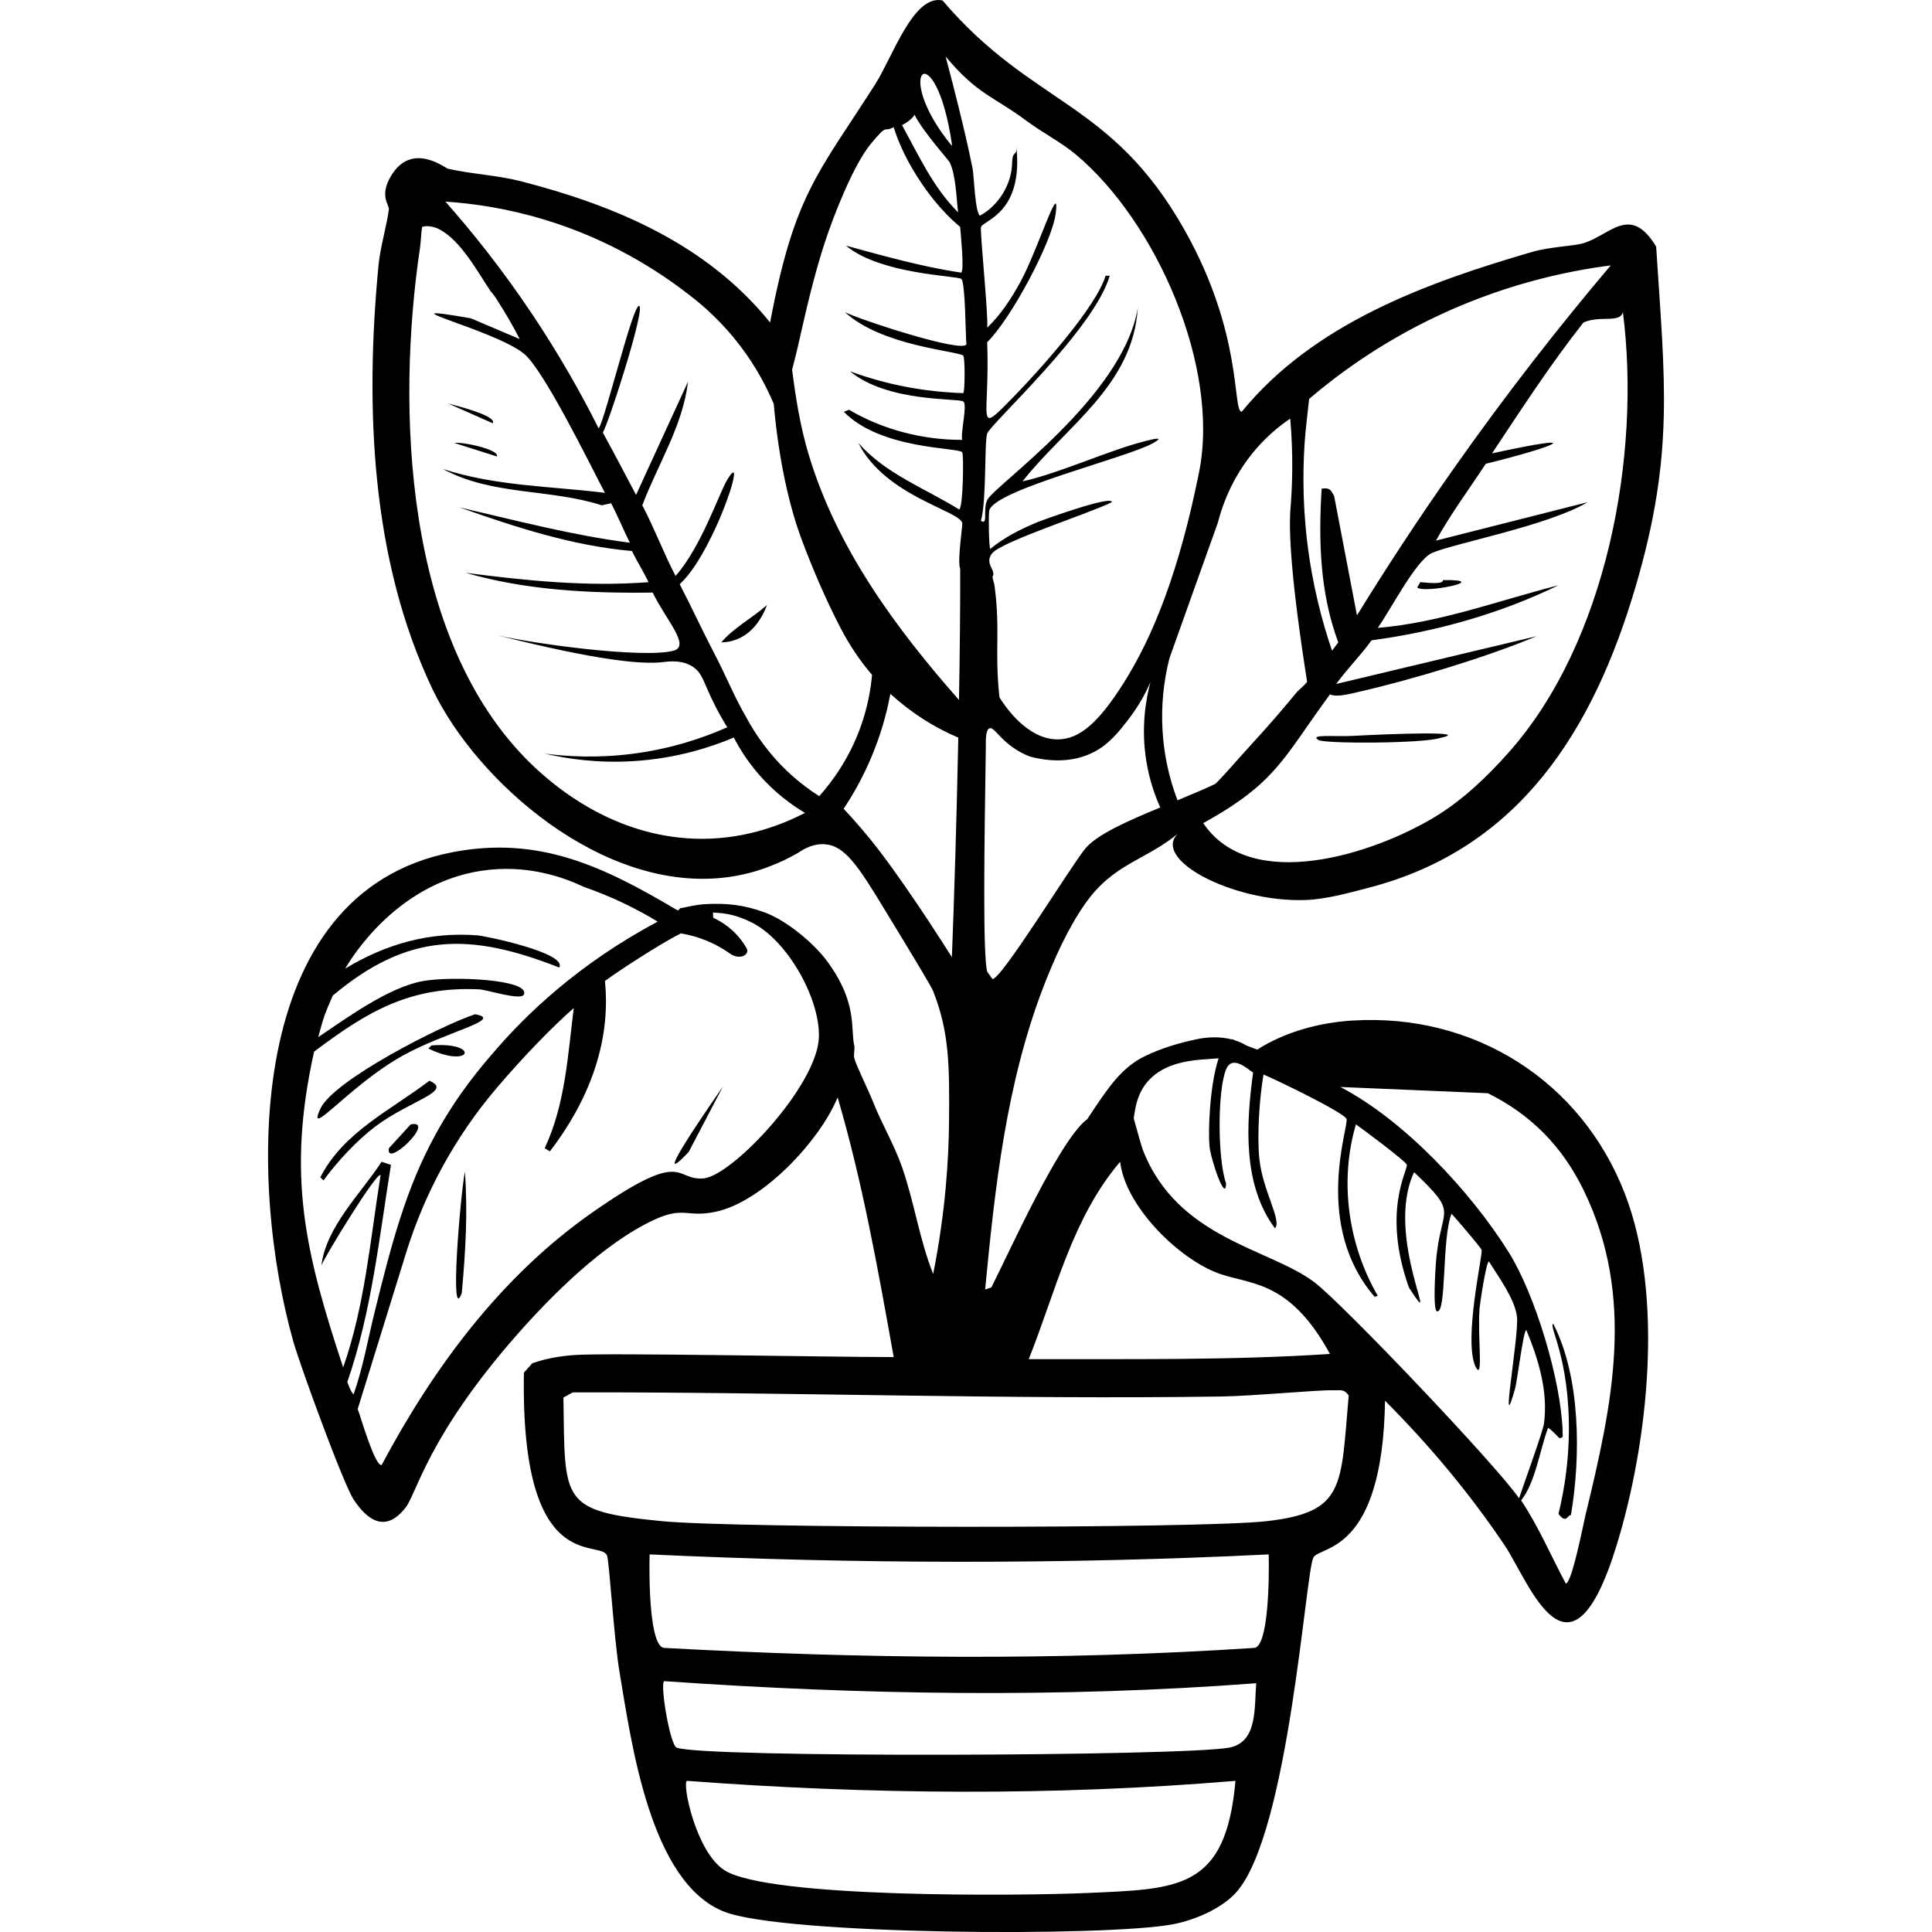 <?xml version="1.0" encoding="UTF-8"?><svg xmlns="http://www.w3.org/2000/svg" viewBox="0 0 1200 1200"><defs><style>.cls-1{fill:#000;}.cls-1,.cls-2{stroke-width:0px;}.cls-3{isolation:isolate;}.cls-2{fill:none;}.cls-4{mix-blend-mode:exclusion;}</style></defs><g class="cls-3"><g id="Layer_2"><g id="Layer_1-2"><g class="cls-4"><path class="cls-1" d="M840.27,633.85c-20.54,1.26-41.87,6.93-59.36,18.06-2.59-.9-4.8-1.74-6.7-2.52-2.31-1.39-4.75-2.47-7.29-3.27-.78-.38-1.28-.62-1.5-.67-.12.03-.23.1-.34.14-7.18-1.84-14.96-1.58-22.21-.03-10.83,2.31-21.93,5.63-31.89,10.52-10.44,5.12-17.47,12.88-24.18,22.19-4,5.54-7.83,11.19-11.54,16.93-.26.19-.55.38-.8.58-17.11,14.06-47.11,80.93-58.71,103.87q-1.94.65-3.87,1.29c6.07-63.22,13.12-127.92,36.13-187.75,6.72-17.47,15.08-36.22,25.81-51.61,18.2-26.13,38.9-27.23,59.36-45.16-21.04,16.03,32.11,44.4,78.07,42.58,12.74-.5,26.99-4.52,39.36-7.74,93.64-24.43,139.22-98.54,165.16-186.46,24.42-82.74,18.23-127.97,12.9-211.62-16.27-27.01-28.88-6.62-45.81-1.94-5.79,1.6-20.56,2.13-30.97,5.16-66.12,19.25-135.73,44.45-180.65,99.36-5.94-.43,1.15-47.94-35.48-112.91C690.15,62.01,641.4,65.97,585.42.29c-18.13-4-30.95,35.08-41.94,52.26-35.72,55.86-50.09,68.2-65.16,147.75-39.23-48.59-95.83-72.55-154.84-87.74-14.56-3.75-30.48-4.39-45.16-7.74-2-.46-22.57-17.16-35.49,4.52-7.41,12.45-.94,18.02-1.29,20.65-1.4,10.59-5.38,23.62-6.45,34.84-8.36,87.43-4.92,182.56,33.55,263.23,27.26,57.15,105.81,127.01,183.23,116.78,18.65-2.47,33.56-9.24,43.82-15.1,3.76-2.64,9.68-5.86,16.61-5.36,12.6.91,20.75,13.54,37.71,41.46,18.97,31.23,28.45,46.84,29.68,49.98,10.01,25.57,10.05,46.35,9.78,80.23-.19,23.49-2.11,56.26-9.86,95.24-8.57-21.46-11.74-44.66-19.36-66.45-4.88-13.96-12.7-26.98-18.07-40.65-2.61-6.66-10.75-23.13-11.61-27.1-.48-2.21.49-5.55,0-7.74-2.36-10.61,2.17-26.52-16.78-52.26-8.46-11.5-25.38-25.4-38.71-30.32-12.8-4.72-23.84-5.99-37.42-5.16-5.57.34-10.1,1.61-15.48,2.58-.08.04.53.45-1.29,1.29-45.35-26.9-85.59-46.68-140-36.13-130.18,25.24-126.51,205.5-98.71,303.88,4.19,14.83,30.97,88.25,37.42,98.07,9.15,13.93,20.25,20.43,32.26,5.16,7.06-8.98,13.73-43.96,68.39-106.45,22.39-25.6,54.75-57.78,85.81-72.26,18.97-8.85,20.41-1.2,38.71-5.16,29.03-6.29,64.41-44,75.49-70.97,15.54,52.79,25.13,107.19,34.84,161.29-43.4-.05-176.98-2.73-198.07-1.29-8.71.59-18.15,2.15-26.45,5.16q-2.58,2.9-5.16,5.81c-2.31,127.2,47.23,103.06,51.61,113.55,1.4,3.35,4.32,51.95,7.74,72.26,7.46,44.32,18.98,131.03,65.16,149.04,37.03,14.43,237.33,15.63,278.72,7.74,13.15-2.51,30.25-9.66,39.36-20,32.44-36.83,42.81-198.21,47.74-207.75,3.82-7.39,43.01-1.7,44.52-97.42,27.58,27.69,52.33,57.25,74.2,89.68,15.31,22.7,40.38,95.46,69.68,0,19.59-63.84,29.51-154.93,5.16-218.07-27.15-70.41-93.87-112.37-169.04-107.74ZM215.73,858.37c15.1-43.56,19.78-89.6,27.1-134.84l-5.81-1.94c-13.09,20.07-34.51,40.4-37.42,64.52,1.54-4.82,35.05-59.52,36.78-56.13-6.41,40.01-9.72,80.83-23.23,119.36-23.8-71.99-35.09-119.37-18.07-196.13,33.22-25.05,59.61-40.7,102.58-38.71,4.68.22,26.06,7.17,27.74,3.23,4.05-9.48-44.71-11.58-62.58-8.39-21.48,3.84-47.13,22.74-65.16,34.84,3.3-12.32,3.92-14.14,9.03-25.81,46.97-39.33,84.93-39.31,140.65-17.42,5.3-8.98-45.69-19.6-50.97-20-29.72-2.25-56.66,5.37-81.94,20.65,3.47-6.01,33.42-55.96,90.12-61.43,26.18-2.53,47.17,5.48,58.22,10.76,7.38,2.55,15.45,5.75,23.97,9.78,8.11,3.84,15.37,7.84,21.77,11.74-49.61,26.4-81.6,57.85-99.88,78.82-9.76,11.2-24.31,28.14-38.28,53.69-18.04,33-27,66.69-37.86,110.83-4.14,16.83-7.08,33.92-12.9,50.32-.15-.41-1.38-.62-3.87-7.74ZM437.03,731.92c-18.61,1.56-10.87-19.4-68.39,20.65-57.2,39.82-99.11,96.44-131.62,157.42-4.32.51-12.9-29.72-14.84-34.84l30.02-96.89c11.65-37.61,30.77-72.51,56.3-102.49,16.55-19.44,34.23-37.68,47.88-49.66-3.72,29.4-5.26,59.77-18.05,87.06,1.92,1.18,1.29.79,3.21,1.97,23.39-30.4,38.18-66.89,34.19-105.81,7.52-5.64,33.82-22.87,47.13-29.6,11.04,1.83,21.45,6.06,30.92,12.8,2.09,1.49,5.27,2.18,7.74,1.3,1.95-.69,3.38-2.69,2.25-4.72-4.69-8.46-12.12-15.12-20.83-19.12,0-.99-.02-2.06-.11-3.24,2.27.58,10.53-.66,24.52,6.45,21.8,11.09,42.01,46.99,41.29,70.97-.91,30.11-53.98,86.26-71.61,87.74ZM695.75,721.6c3.01,26.71,34.16,58.15,58.71,68.39,20.39,8.51,45.36,2.89,71.61,50.97-62.33,4.08-124.69,3.06-187.1,3.23,16.65-41.66,26.99-87.79,56.78-122.58ZM673.81,527.4c-9.76,12.31-52.59,82.07-57.42,80.65l-3.23-4.52c-2.75-10.94-1.82-75.49-.84-140.12-.25-8.25.99-10.62,2.33-11.05,2.22-.71,4.83,3.87,10.52,8.81,5.12,4.44,10.32,7.08,14.31,8.68,7.26,1.97,25.09,5.66,41.22-3.42,8.84-4.98,14.52-12.31,20.06-19.45,6.9-8.91,11.2-17.32,13.82-23.36-2.84,10.59-5.97,28.04-2.6,48.97,1.9,11.79,5.37,21.56,8.68,28.94-20.5,8.5-39.81,16.99-46.84,25.87ZM1008.01,193.84c11.37,88.8-9.98,205.03-70.97,273.56-13.52,15.19-28.35,29.4-45.81,40-37.71,22.89-114.19,47.93-143.87,3.87,45.58-25.29,49.36-39.99,78.71-80,3.96,1.99,12.23-.26,16.78-1.29,33.05-7.46,80.36-21.72,111.62-34.84q-62.26,14.84-124.52,29.68c6.71-9.27,15.4-17.94,21.94-27.1,40.21-5.41,79.55-16.46,116.13-34.19-37.31,9.46-73.61,23.27-112.26,26.45,8.07-11.34,23.6-41.83,33.55-46.45,12.23-5.68,72.74-17.12,96.78-31.61q-47.1,11.94-94.2,23.87c9.32-16.78,20.47-31.79,30.97-47.74,44.21-10.85,64.53-19.67,3.87-6.45,18.33-27.61,36.23-55.21,56.78-81.29,10.63-4.66,22.51.7,24.52-6.45ZM810.91,267.99l2.2-20.22c17.95-15.3,42.45-33.15,73.87-48.68,44.29-21.88,84.96-30.56,113.5-34.25-32.09,37.87-65.1,80.05-97.92,126.71-21.79,30.99-41.64,61.32-59.72,90.68q-7.1-37.1-14.19-74.2c-2.27-3.97-2.71-5.19-7.74-4.52-2.02,32.22-1.1,64.89,10.32,95.49h0c-1.32,1.77-2.52,3.39-3.87,5.16-6.09-17.79-12.21-40.65-15.44-67.66-3.18-26.63-2.68-49.97-1.02-68.52ZM783.27,275.41c6.15-6.53,12.43-11.56,18.1-15.41.47,5.31,1.05,13.28,1.22,22.99.31,17.31-.83,30.09-1.04,32.79-1.15,14.51.31,43.98,10.32,107.74-2.51,3.12-5.32,5.08-6.45,6.45-8.06,9.78-15.96,19.03-24.52,28.39-14.99,16.39-19.1,21.66-25.94,28.48-7.28,3.44-15.37,6.85-23.59,10.25-10.74-28.06-12.45-59.13-5.01-88.22,3.79-10.63,11.68-32.76,15.48-43.39,3.4-9.52,11.13-31.15,14.54-40.68,3.07-11.88,10.05-31.54,26.88-49.4ZM637.68,75.13c9.32,6.94,21.57,13.34,30.32,20.65,50.4,42.09,89.82,132.35,76.78,197.42-12.26,61.16-28.33,101.75-46.94,131.15-15.43,24.37-27.3,34.87-40.85,34.9-19.13.04-32.91-20.82-36.2-26.09-1.63-14.72-1.41-26.4-1.33-34.52.1-10.31.13-20.61-1.69-34.47-.24-1.84-1-3.7-1.33-5.95.89-1.31.6-2.64,0-4.07l-.13-.3c-1.25-2.86-3.47-6.12.08-10.33,6.21-7.35,61.62-25.13,74.2-31.61.28-4.58-42.67,10.98-45.81,12.26-10.32,4.21-21.03,9.57-29.68,16.77-.93-.75-1.21-21.69-.65-23.87,3.39-13,85.73-32.68,101.94-41.94,7.41-4.23.05-2.42-4.52-1.29-22.96,5.67-52.77,19.81-76.78,25.16,27.31-34.58,68.54-59.52,71.61-107.74-9.18,55.47-89.53,110.52-93.55,119.36-2.82,6.2.8,15.84-3.87,12.9,3.58-12.92,2.03-48.37,3.87-54.2,1.88-5.95,66.3-64.3,76.13-98.07h-2.58c-5.71,19.44-41.34,59.01-56.78,74.84-24.92,25.56-14.89,15.26-16.77-33.55,14.72-14.34,40.36-62.32,42.58-80,2.82-22.45-11.3,23.14-21.94,42.58-5.47,10-12.22,20.48-20.64,28.39.88-7.21-4.68-60.37-3.8-62.58,1.62-4.1,26.59-8.72,21.87-50.32.79,6.96-2.39,2.21-2.55,10.32-.28,13.94-8.69,26.83-19.94,32.98-3.02-.98-3.87-25.51-4.61-29.11-1.46-7.08-2.62-12.65-3.87-18.07-2.52-10.87-6.67-28.16-12.9-51.61,19.99,23.84,29.45,24.46,50.32,40ZM591.23,89.32c.06.42-.05.87,0,1.29-38.37-46.61-10.39-70.98,0-1.29ZM568,71.26c5.64,11.06,21.15,28.01,21.94,29.68,3.79,8.05,4.07,21.95,5.16,30.97-15.51-15.53-24.44-35.26-34.84-54.2,2.3-1.07,6.66-4.01,7.74-6.45ZM495.74,214.49c4.84-21.5,9.87-43.58,16.77-64.52,5.48-16.63,17.68-47.72,28.39-60.65,11.01-13.29,7.29-6.65,14.19-10.32,2.68,8.81,6.99,17.93,11.61,25.81,7.87,13.4,17.72,26.18,29.68,36.13.32,4.29,2.66,27.05.65,28.39-24.28-3.57-48.01-10.34-71.61-16.77,21.39,17.86,68.42,18.62,71.61,20.65,2.63,1.67,2.63,35.06,3.23,40.65-2.29,5.64-66.58-15.39-75.49-20,23.08,21.31,70.88,24.18,73.55,27.1,1.12,1.23,1.03,22.49,0,23.23-24.15-.79-47.61-5.2-70.32-13.55,23.32,19.41,67.32,16.57,70.32,18.71,2.75,1.96-1.9,19.89-.65,23.87-24.3.07-49.11-6.21-70.32-18.71q-1.61.65-3.23,1.29c23.36,23.77,71.28,21.94,73.55,25.16,1.02,1.45.54,34.93-1.94,35.48-21.42-13.27-45.48-21.95-62.58-41.29,16.55,32.91,62.54,41.89,64.52,49.68.35,1.38-3.21,23.75-1.29,28.39,0,.01.01.02.02.03.05,23.83-.24,52.04-.75,81.53-39.68-45.05-75.93-94.41-93.36-152.41-5.2-17.29-8.04-34.94-10.3-52.78,1.43-5.46,2.8-10.86,3.75-15.07ZM436.06,520.99c-50.75.06-86.68-29.3-98.39-39.4-84.13-72.58-91.64-216.54-78.07-318.72.4-3,.85-6.04,1.29-9.03.59-4.02.66-9.31,1.29-12.9,3.09-1.12,7.75-.02,10.32,1.29,13.68,6.95,23.95,26.33,32.26,38.71.18.27,1.18.94,3.87,5.16,5.15,8.08,9.83,15.96,14.19,24.52q-15.16-6.45-30.32-12.9c-59.59-10.39,14.57,7.01,32.9,21.94,12.41,10.1,41.01,68.77,50.32,86.45-33.75-4.16-68.14-4.18-100.65-14.84,30.4,16.63,66.33,12.16,98.71,22.58q2.9-.65,5.81-1.29c4.16,8.07,7.6,16.4,11.61,24.52-35.37-4.5-70.83-13.86-105.81-21.94,34.6,12.24,70.54,23.95,107.1,27.1,3.17,6.47,7.11,12.63,10.32,19.36-37.96,2.95-76-.94-113.55-5.81,37.65,10.87,77.15,12.8,116.13,12.26,8.26,17.09,23.86,33.24,12.9,36.13-18.57,4.9-86.34-4.17-109.68-9.68,63.77,16.13,90.57,18.21,103,16.77,3.31-.38,12.74-1.85,19.73,3.59,4.71,3.66,5.62,8.36,10.6,18.92,3.68,7.82,7.28,13.93,9.78,17.94-13.89,6.17-33.87,13.26-58.73,16.46-21.88,2.82-40.71,1.74-54.71-.12,13.48,3.17,32.57,6.11,55.36,4.68,26.91-1.69,48.28-8.79,62.16-14.65,3.37,6.54,8.23,14.43,15.17,22.5,10.23,11.9,21.04,19.57,29.03,24.3-13,6.73-35.5,16.09-63.97,16.12ZM508.83,494.51c-5.45-3.47-11.37-7.8-17.37-13.21-13.78-12.43-22.53-25.68-27.98-35.84-7.34-12.54-12.64-25.88-19.36-38.71-7.57-14.46-14.44-29.4-21.94-43.87,6.93-6.56,12.34-15.6,16.77-23.87,13.36-24.91,22.72-57.27,12.9-41.29-5.15,8.38-16.28,42.09-32.26,60-7.44-14.32-13.16-29.64-20.65-43.87,9.62-25.44,25.17-49.3,28.39-76.78q-16.13,35.16-32.26,70.32c-6.82-12.87-13.64-25.97-20.65-38.71,3.65-5.89,26.62-77.26,22.58-78.71-3.79-1.36-21.15,70.66-25.16,76.13-10.94-21.83-24.49-45.85-41.29-70.97-18.19-27.2-36.67-50.43-53.9-69.91,17.13,1.14,37.98,4.11,60.91,11.01,41.35,12.43,71.82,32.3,91.08,47.37,8.97,6.87,20.42,17.09,31.31,31.47,10.01,13.22,16.47,25.88,20.63,35.79,3.14,35.66,9.94,64.42,17.3,84.11,7,18.76,15.09,37.56,24.33,55.33,5.38,10.34,11.87,20.05,19.43,28.86-.78,8.76-2.65,19.81-6.98,31.98-7.22,20.28-18.06,34.68-25.84,43.37ZM555.8,541.48c-6.69-9.37-12.92-17.68-21.04-27.15-4.33-5.05-8.08-9.14-10.76-11.99,6.88-10.34,14.56-24.01,20.72-40.96,4.04-11.11,6.63-21.43,8.31-30.44.13.12.25.25.39.37,12.35,11.21,26.45,20.36,41.8,26.84-1,48.73-2.5,98.65-3.99,136.35-6.36-10.06-20.2-31.68-35.43-53.02ZM674.46,1175.8c-39.63,1.73-197.09,3.41-224.52-14.19-17.83-11.44-26.43-54.33-23.23-55.49,113.27,8.5,227.49,9.49,340.66,0-6.01,67.73-35.15,67.16-92.91,69.68ZM763.49,1085.48c-27.97,5.34-327.33,6.46-343.24,0-4.09-1.66-10.43-39.38-7.74-41.29,122.31,8.52,245.42,10.58,367.75,1.29-1.28,15.04,1.07,36.6-16.78,40ZM778.97,1023.54c-121.96,8.07-244.45,6.64-366.46,0-9.22-.77-9.41-44.27-9.03-58.07,127.91,5.91,256.63,6.3,384.53,0,.36,14.69-.1,57.49-9.03,58.07ZM786.72,944.83c-42.33,4.78-329.32,4.52-375.49,0-63.79-6.25-60.21-12.08-61.29-76.78q2.9-1.61,5.81-3.23c134.11-.26,268.51,4.54,402.59,2.58,20.29-.3,60.77-4.21,69.68-3.87,4.46.17,6.66-1.04,9.68,3.23-5.01,56.34-1.88,72.53-50.97,78.07ZM816.4,796.44c-27.54-20.98-84.9-26.85-106.45-81.94-.8-2.04-3.53-11.59-5.78-19.89.35-2.46.74-4.91,1.26-7.33,2.04-9.45,6.83-16.93,15.14-22.01,8.8-5.38,19.23-6.79,29.34-7.43,2.26-.14,4.62-.36,7-.5-5.63,16.72-6.55,45.82-5.67,54.58.85,8.5,10.05,35.4,10.32,23.23-5.33-15.16-5.44-57.86,0-70.97,4.1-9.89,14.76,1.23,16.77,1.94-4.33,31.95-6.61,69.79,13.55,96.78,4.57-4.5-7.65-23.3-9.68-43.23-1.48-14.53.05-37.45,2.58-52.26,6.33,2.51,50.92,23.95,51.61,27.74,1.05,5.71-20.78,66.04,17.42,110.33q.97-.32,1.94-.65c-18.42-31.78-23.97-71.28-13.55-106.45,4.01,2.78,31.4,23.15,31.61,25.16.42,3.88-15.43,29.13,1.29,76.13,21.7,33.66-15.72-31.38,3.23-71.61,28.78,27.53,16.35,20.2,13.55,56.13-.24,3.08-2.08,29.67.65,30.32,6.09,1.46,2.9-45.05,9.03-60.65,2.81,3,18.44,21.14,18.71,22.58.67,3.58-11.31,55.42-3.87,72.26,5.26,10.33,1.19-18.29,2.58-36.13.2-2.62,4.11-29.07,5.81-29.03,5.84,9.28,16.11,23.35,17.42,34.19,1.42,11.77-11.13,80.11-1.29,45.16,1.75-6.22,5.22-36.76,7.1-36.78,7.58,18.29,13.62,38.11,10.97,58.07-.66,4.93-12.41,37.18-15.48,46.45-13.9-20.37-109.34-120.67-127.1-134.2ZM984.79,940.96c-1.1,4.53-8.58,43.02-12.26,42.58-9.12-17-16.99-35.57-27.74-51.61h0c8.84-10.96,11.63-31.35,16.77-45.16,4.12,3.01,6.62,6.46,7.1,6.45,3.42-.06,1.37-3.28,1.94-3.87-.95-31.86-17.01-85.2-33.55-111.62-23.72-37.89-65.03-82.01-104.52-102.58q45.81,1.94,91.62,3.87c26.77,13.27,46.15,32.99,59.36,60,32.64,66.76,17.86,133.55,1.29,201.94Z"/><path class="cls-1" d="M974.46,889.34c-.16,17.19-2.39,34.27-6.45,50.97,4.89,6.36,5.41.87,7.74.65,6.19-36.64,5.96-85.66-10.97-118.71-3.25,1.06,10.1,20.62,9.68,67.1Z"/><path class="cls-1" d="M278.32,250.62q13.87,6.13,27.74,12.26c2.83-4.86-24.97-11.47-27.74-12.26Z"/><path class="cls-1" d="M282.19,275.13q13.23,4.19,26.45,8.39c1.81-4.25-21.66-9.32-26.45-8.39Z"/><path class="cls-1" d="M840.27,457.07c-11.2.61-27.48-1.23-21.29,2.58,3.88,2.39,64.93,2.2,75.49-1.29,20.97-4.49-31.46-2.53-54.19-1.29Z"/><path class="cls-1" d="M896.4,360.3c-.79,0,2.51,3.07-14.19,1.29q-.97,1.61-1.94,3.23c3.04,4.23,47.79-4.88,16.13-4.52Z"/><path class="cls-1" d="M286.81,803.17c2.31-25.13,3.82-50.22,1.94-75.49-3.04,16.76-9.53,95.93-1.94,75.49Z"/><path class="cls-1" d="M427.73,715.55l21.29-40.65c-14,20.1-45.03,65.66-21.29,40.65Z"/><path class="cls-1" d="M295.09,629.98c-20.55,6.69-88.01,40.91-96.13,58.71-9.07,19.88,18.12-14.55,50.97-32.9,26.91-15.04,63.75-22.53,45.16-25.81Z"/><path class="cls-1" d="M266.7,671.27c-23.97,18.27-53.45,31.91-67.74,60q.97.97,1.94,1.94c8.57-11.75,20.7-24.82,32.26-33.55,21.57-16.28,48.73-21.83,33.55-28.39Z"/><path class="cls-1" d="M255.09,698.37q-6.77,7.42-13.55,14.84c-2.35,13.15,29.99-18.03,13.55-14.84Z"/><path class="cls-1" d="M267.99,649.34q-.97.97-1.94,1.94c27.22,13.03,32.2-4.35,1.94-1.94Z"/><path class="cls-1" d="M448,399.01c13.91-.3,23.45-9.91,28.39-23.23-9.01,7.97-21.05,14.38-28.39,23.23Z"/><rect class="cls-2" y="0" width="1200" height="1200"/></g></g></g></g></svg>
